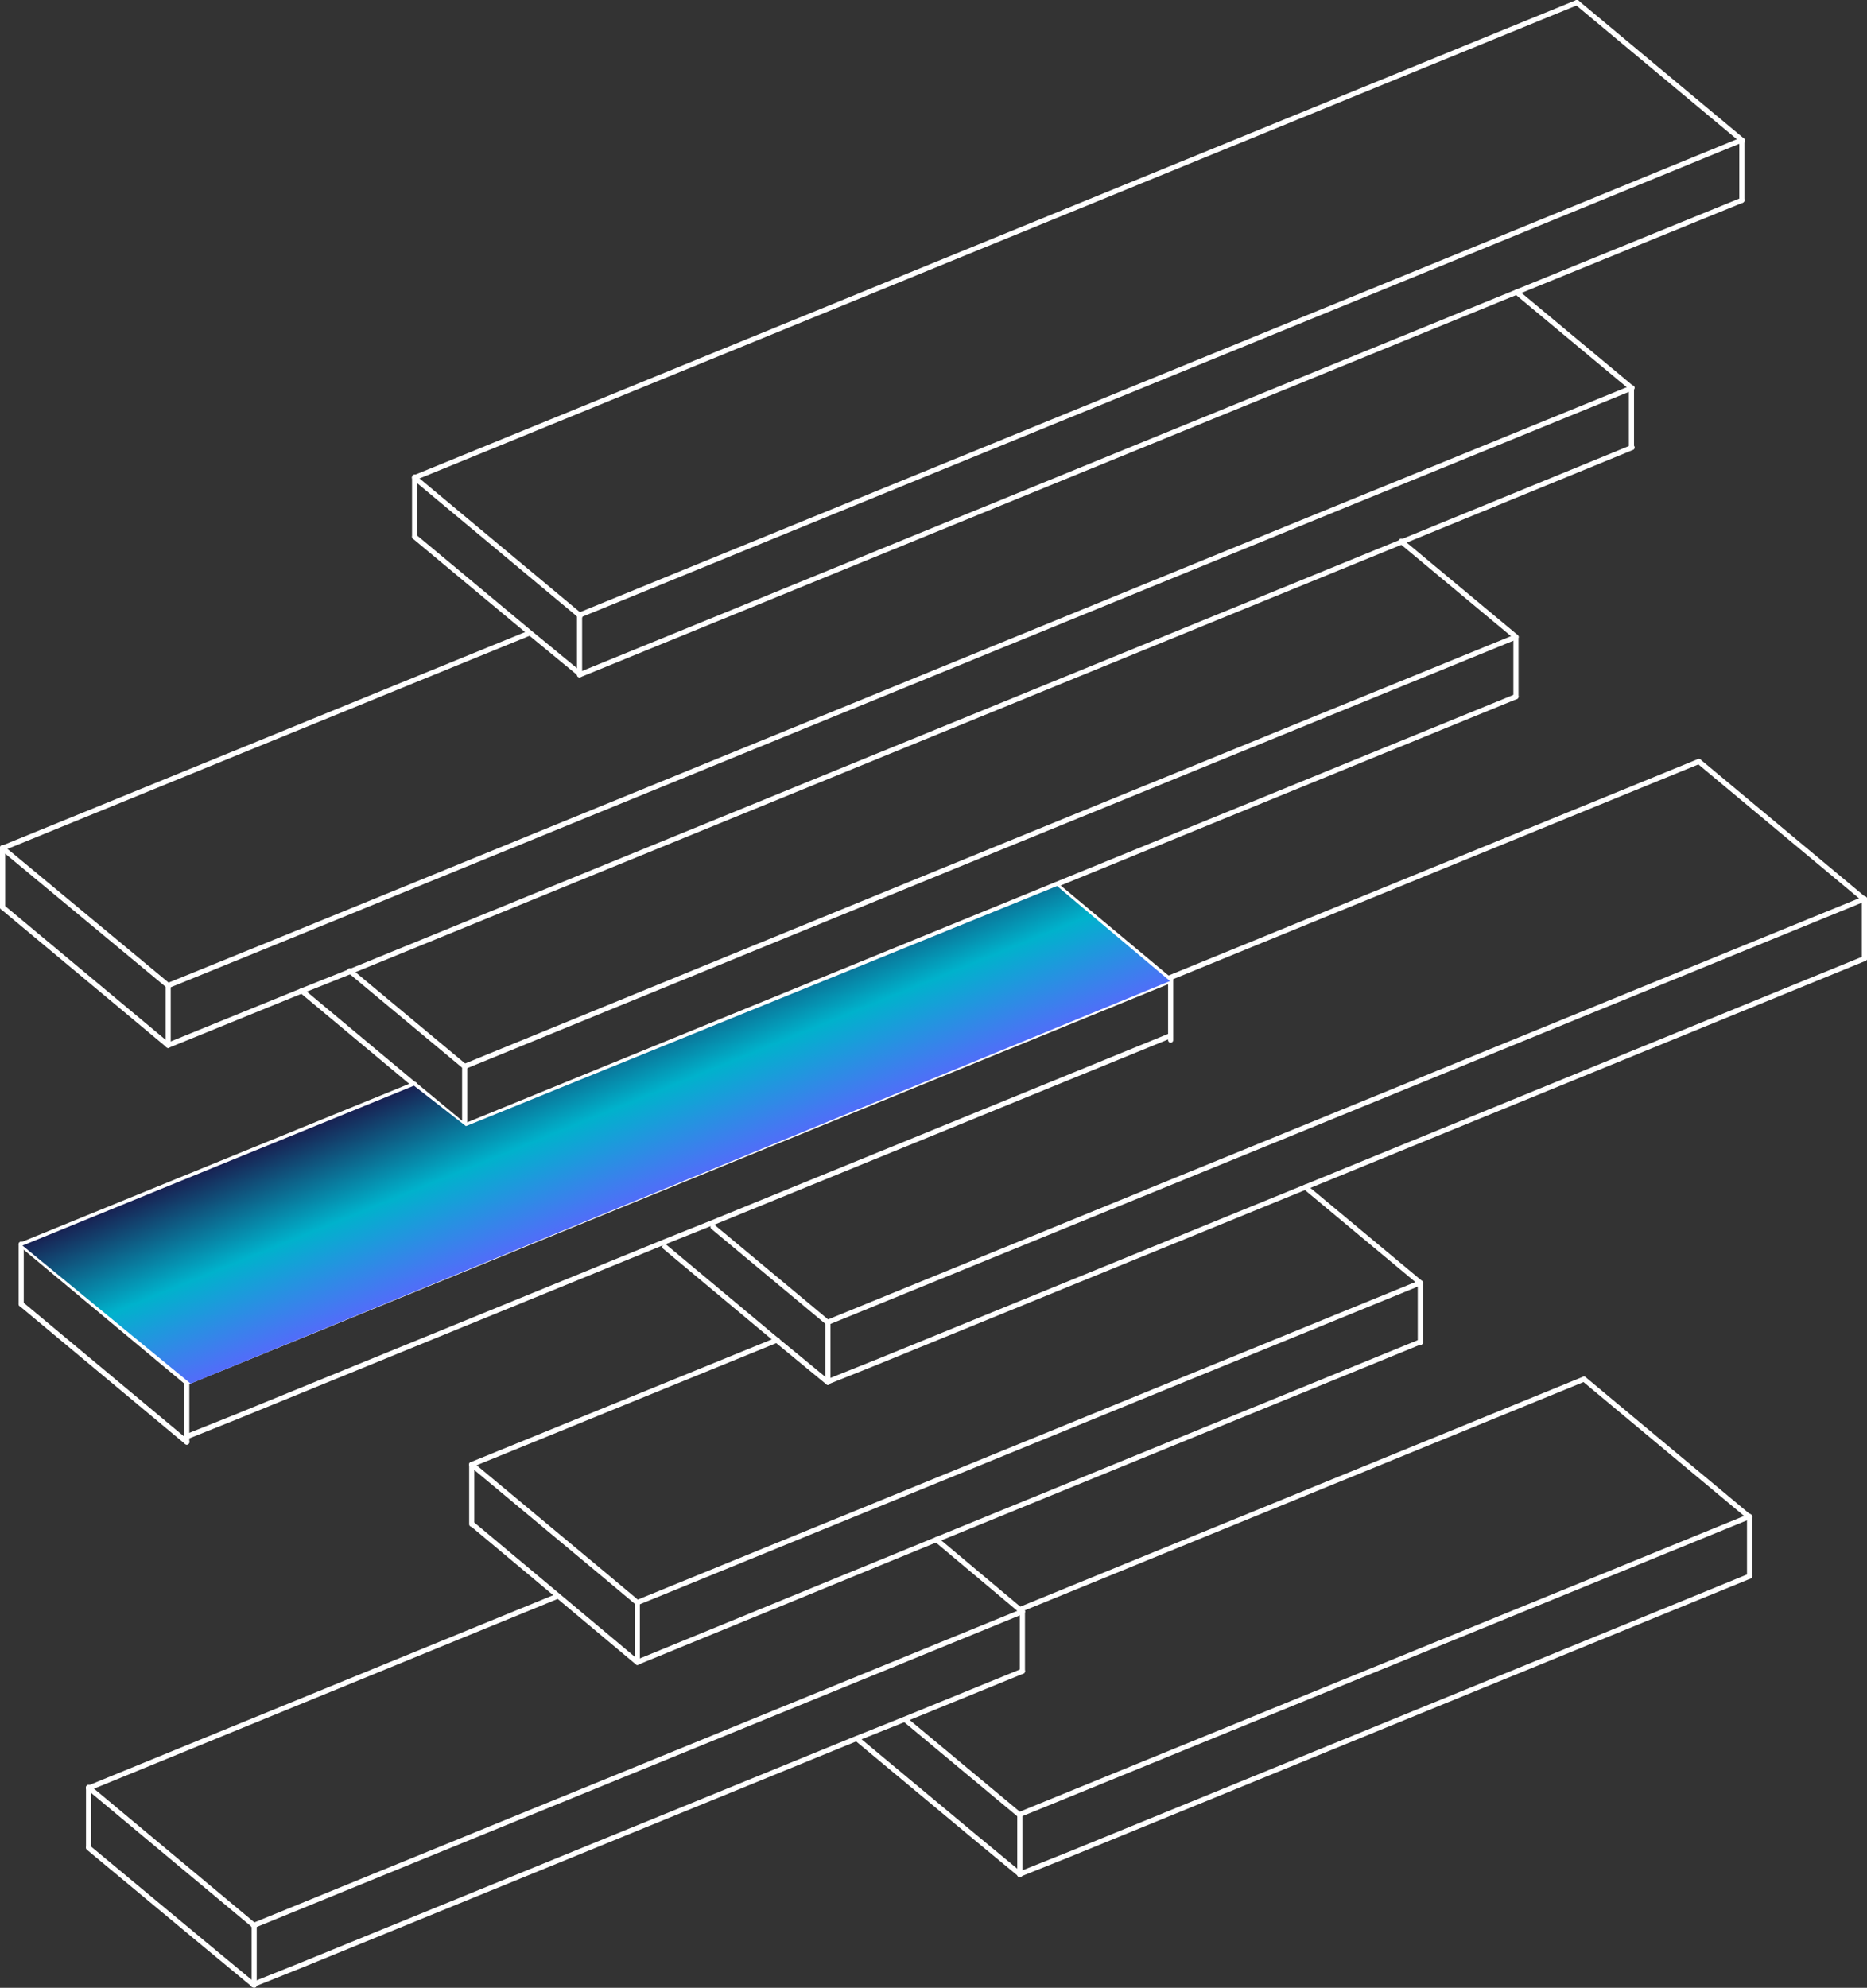 <?xml version="1.0" encoding="UTF-8"?>
<svg xmlns="http://www.w3.org/2000/svg" xmlns:xlink="http://www.w3.org/1999/xlink" version="1.1" viewBox="0 0 290.9 309.6">
  <rect x="0" y="0" width="290.9" height="309.6" fill="#333333" stroke="none"/>
  <defs>
    <style>
      .cls-1 {
        mask: url(#mask);
      }

      .cls-2 {
        fill: url(#linear-gradient);
      }

      .cls-3 {
        fill: none;
        stroke: #fff;
        stroke-linecap: round;
        stroke-linejoin: round;
        stroke-width: .8px;
      }

      .cls-4 {
        fill: #fff;
      }
    </style>
    <mask id="mask" x="-57.7" y="-37.6" width="372.9" height="376.8" maskUnits="userSpaceOnUse">
      <g id="mask0_1458_7826">
        <path class="cls-4" d="M315.2-37.6H-57.7v376.8h372.9V-37.6Z"/>
      </g>
    </mask>
    <linearGradient id="linear-gradient" x1="98.9" y1="154.4" x2="87.2" y2="183.2" gradientTransform="translate(0 342.6) scale(1 -1)" gradientUnits="userSpaceOnUse">
      <stop offset="0" stop-color="#5768fc"/>
      <stop offset=".5" stop-color="#00b2cc"/>
      <stop offset="1" stop-color="#191d4f"/>
    </linearGradient>
  </defs>
  <!-- Generator: Adobe Illustrator 28.7.1, SVG Export Plug-In . SVG Version: 1.2.0 Build 142)  -->
  <g>
    <g id="Layer_1">
      <g>
        <g class="cls-1">
          <g>
            <path class="cls-3" d="M26.2,153.5l20.9-8.5,163.8-66.9,43.4-17.7"/>
            <path class="cls-3" d="M90.3,95.8l138.6-56.6,42.5-17.4"/>
            <path class="cls-3" d="M64.6,74.4L245.7.4"/>
            <path class="cls-3" d="M72.4,166.1l84.6-34.6,79.2-32.3"/>
            <path class="cls-3" d="M290.5,149.3l-87.1,35.6-66.9,27.3-7.5,3"/>
            <path class="cls-3" d="M182.4,152.7L29.1,215.3"/>
            <path class="cls-3" d="M182.4,161.3l-71.3,29.1-7.5,3-67.1,27.4-7.5,3"/>
            <path class="cls-3" d="M221.3,209l-75.4,30.8-46.6,19.1"/>
            <path class="cls-3" d="M159.3,260.3l-18.4,7.5-7.5,3-86.5,35.3-7.5,3"/>
            <path class="cls-3" d="M272.6,236.2l-113.7,46.4"/>
            <path class="cls-3" d="M272.6,245.5l-106.2,43.4-7.5,3"/>
            <path class="cls-3" d="M246.8,214.8l-87.9,35.9"/>
            <path class="cls-3" d="M264.7,118.6l-82.7,33.8"/>
            <path class="cls-3" d="M.4,132.1l82.1-33.5"/>
            <path class="cls-3" d="M86.9,248.6l-73.1,29.9"/>
            <path class="cls-3" d="M3.3,193.9l61.3-25"/>
            <path class="cls-3" d="M121.1,208.7l-47.6,19.4"/>
            <path class="cls-3" d="M39.6,299.9l-25.8-21.5"/>
            <path class="cls-3" d="M39.6,309.2l-7.5-6.2-18.3-15.2"/>
            <path class="cls-3" d="M26.2,153.5L.4,132.1"/>
            <path class="cls-3" d="M26.2,162.8L.4,141.3"/>
            <path class="cls-3" d="M246.8,214.8l25.8,21.5"/>
            <path class="cls-3" d="M64.6,74.4l25.8,21.5"/>
            <path class="cls-3" d="M245.7.4l25.8,21.5"/>
            <path class="cls-3" d="M264.7,118.6l25.8,21.5"/>
            <path class="cls-3" d="M29.1,215.3l-25.8-21.5"/>
            <path class="cls-3" d="M29.1,224.6l-25.8-21.5"/>
            <path class="cls-3" d="M99.3,258.9l-12.3-10.3-13.4-11.2"/>
            <path class="cls-3" d="M158.9,291.9l-7.5-6.2-17.9-14.9"/>
            <path class="cls-3" d="M72.4,175.4l-7.5-6.2-.4-.3-17.5-14.6"/>
            <path class="cls-3" d="M129,215.3l-7.9-6.5-17.5-14.6"/>
            <path class="cls-3" d="M218.3,84.3l17.9,14.9"/>
            <path class="cls-3" d="M236.3,45.5l17.9,14.9"/>
            <path class="cls-3" d="M158.9,282.7l-17.9-14.9"/>
            <path class="cls-3" d="M72.4,166.1l-17.9-14.9"/>
            <path class="cls-3" d="M129,206l-17.9-14.9"/>
            <path class="cls-3" d="M203.4,184.9l17.9,14.9"/>
            <path class="cls-3" d="M159.3,251l-.4-.3-13-10.9"/>
            <path class="cls-3" d="M90.3,105.1v-9.3"/>
            <path class="cls-3" d="M26.2,162.8v-9.3"/>
            <path class="cls-3" d="M72.4,175.4v-9.3"/>
            <path class="cls-3" d="M29.1,224.6v-9.3"/>
            <path class="cls-3" d="M129,215.3v-9.3"/>
            <path class="cls-3" d="M99.3,258.9v-9.3"/>
            <path class="cls-3" d="M158.9,282.7v9.3"/>
            <path class="cls-3" d="M64.6,83.6v-9.3"/>
            <path class="cls-3" d="M.4,141.3v-9.3"/>
            <path class="cls-3" d="M3.3,203.1v-9.3"/>
            <path class="cls-3" d="M221.3,199.8v9.3"/>
            <path class="cls-3" d="M73.5,237.4v-9.3"/>
            <path class="cls-3" d="M159.3,251v9.3"/>
            <path class="cls-3" d="M272.6,236.2v9.3"/>
            <path class="cls-3" d="M254.2,60.4v9.3"/>
            <path class="cls-3" d="M236.2,99.2v9.3"/>
            <path class="cls-3" d="M182.4,152.7v9.3"/>
            <path class="cls-3" d="M290.5,140v9.3"/>
            <path class="cls-3" d="M39.6,309.2v-9.3"/>
            <path class="cls-3" d="M271.4,21.9v9.3"/>
            <path class="cls-3" d="M13.8,287.7v-9.3"/>
            <path class="cls-3" d="M26.2,162.8l20.9-8.5,7.5-3,163.8-66.9,35.9-14.7"/>
            <path class="cls-3" d="M90.3,105.1l146-59.6,35.1-14.3"/>
            <path class="cls-3" d="M72.4,175.4l92.1-37.6,71.7-29.3"/>
            <path class="cls-3" d="M290.5,140l-94.5,38.6-66.9,27.3"/>
            <path class="cls-3" d="M221.3,199.8l-82.8,33.8-39.2,16"/>
            <path class="cls-3" d="M159.3,251l-33.3,13.6-86.5,35.3"/>
            <path class="cls-3" d="M164.5,137.8l17.5,14.6.4.3"/>
            <path class="cls-3" d="M64.6,83.6l17.9,14.9,7.9,6.5"/>
            <path class="cls-3" d="M99.3,249.6l-4.9-4.1-20.9-17.4"/>
          </g>
        </g>
        <path class="cls-2" d="M29.7,215.5l-26.2-21.5,61-24.9,8.1,6.3,92.1-37.4,17.6,14.8L29.7,215.5Z"/>
      </g>
    </g>
  </g>
</svg>